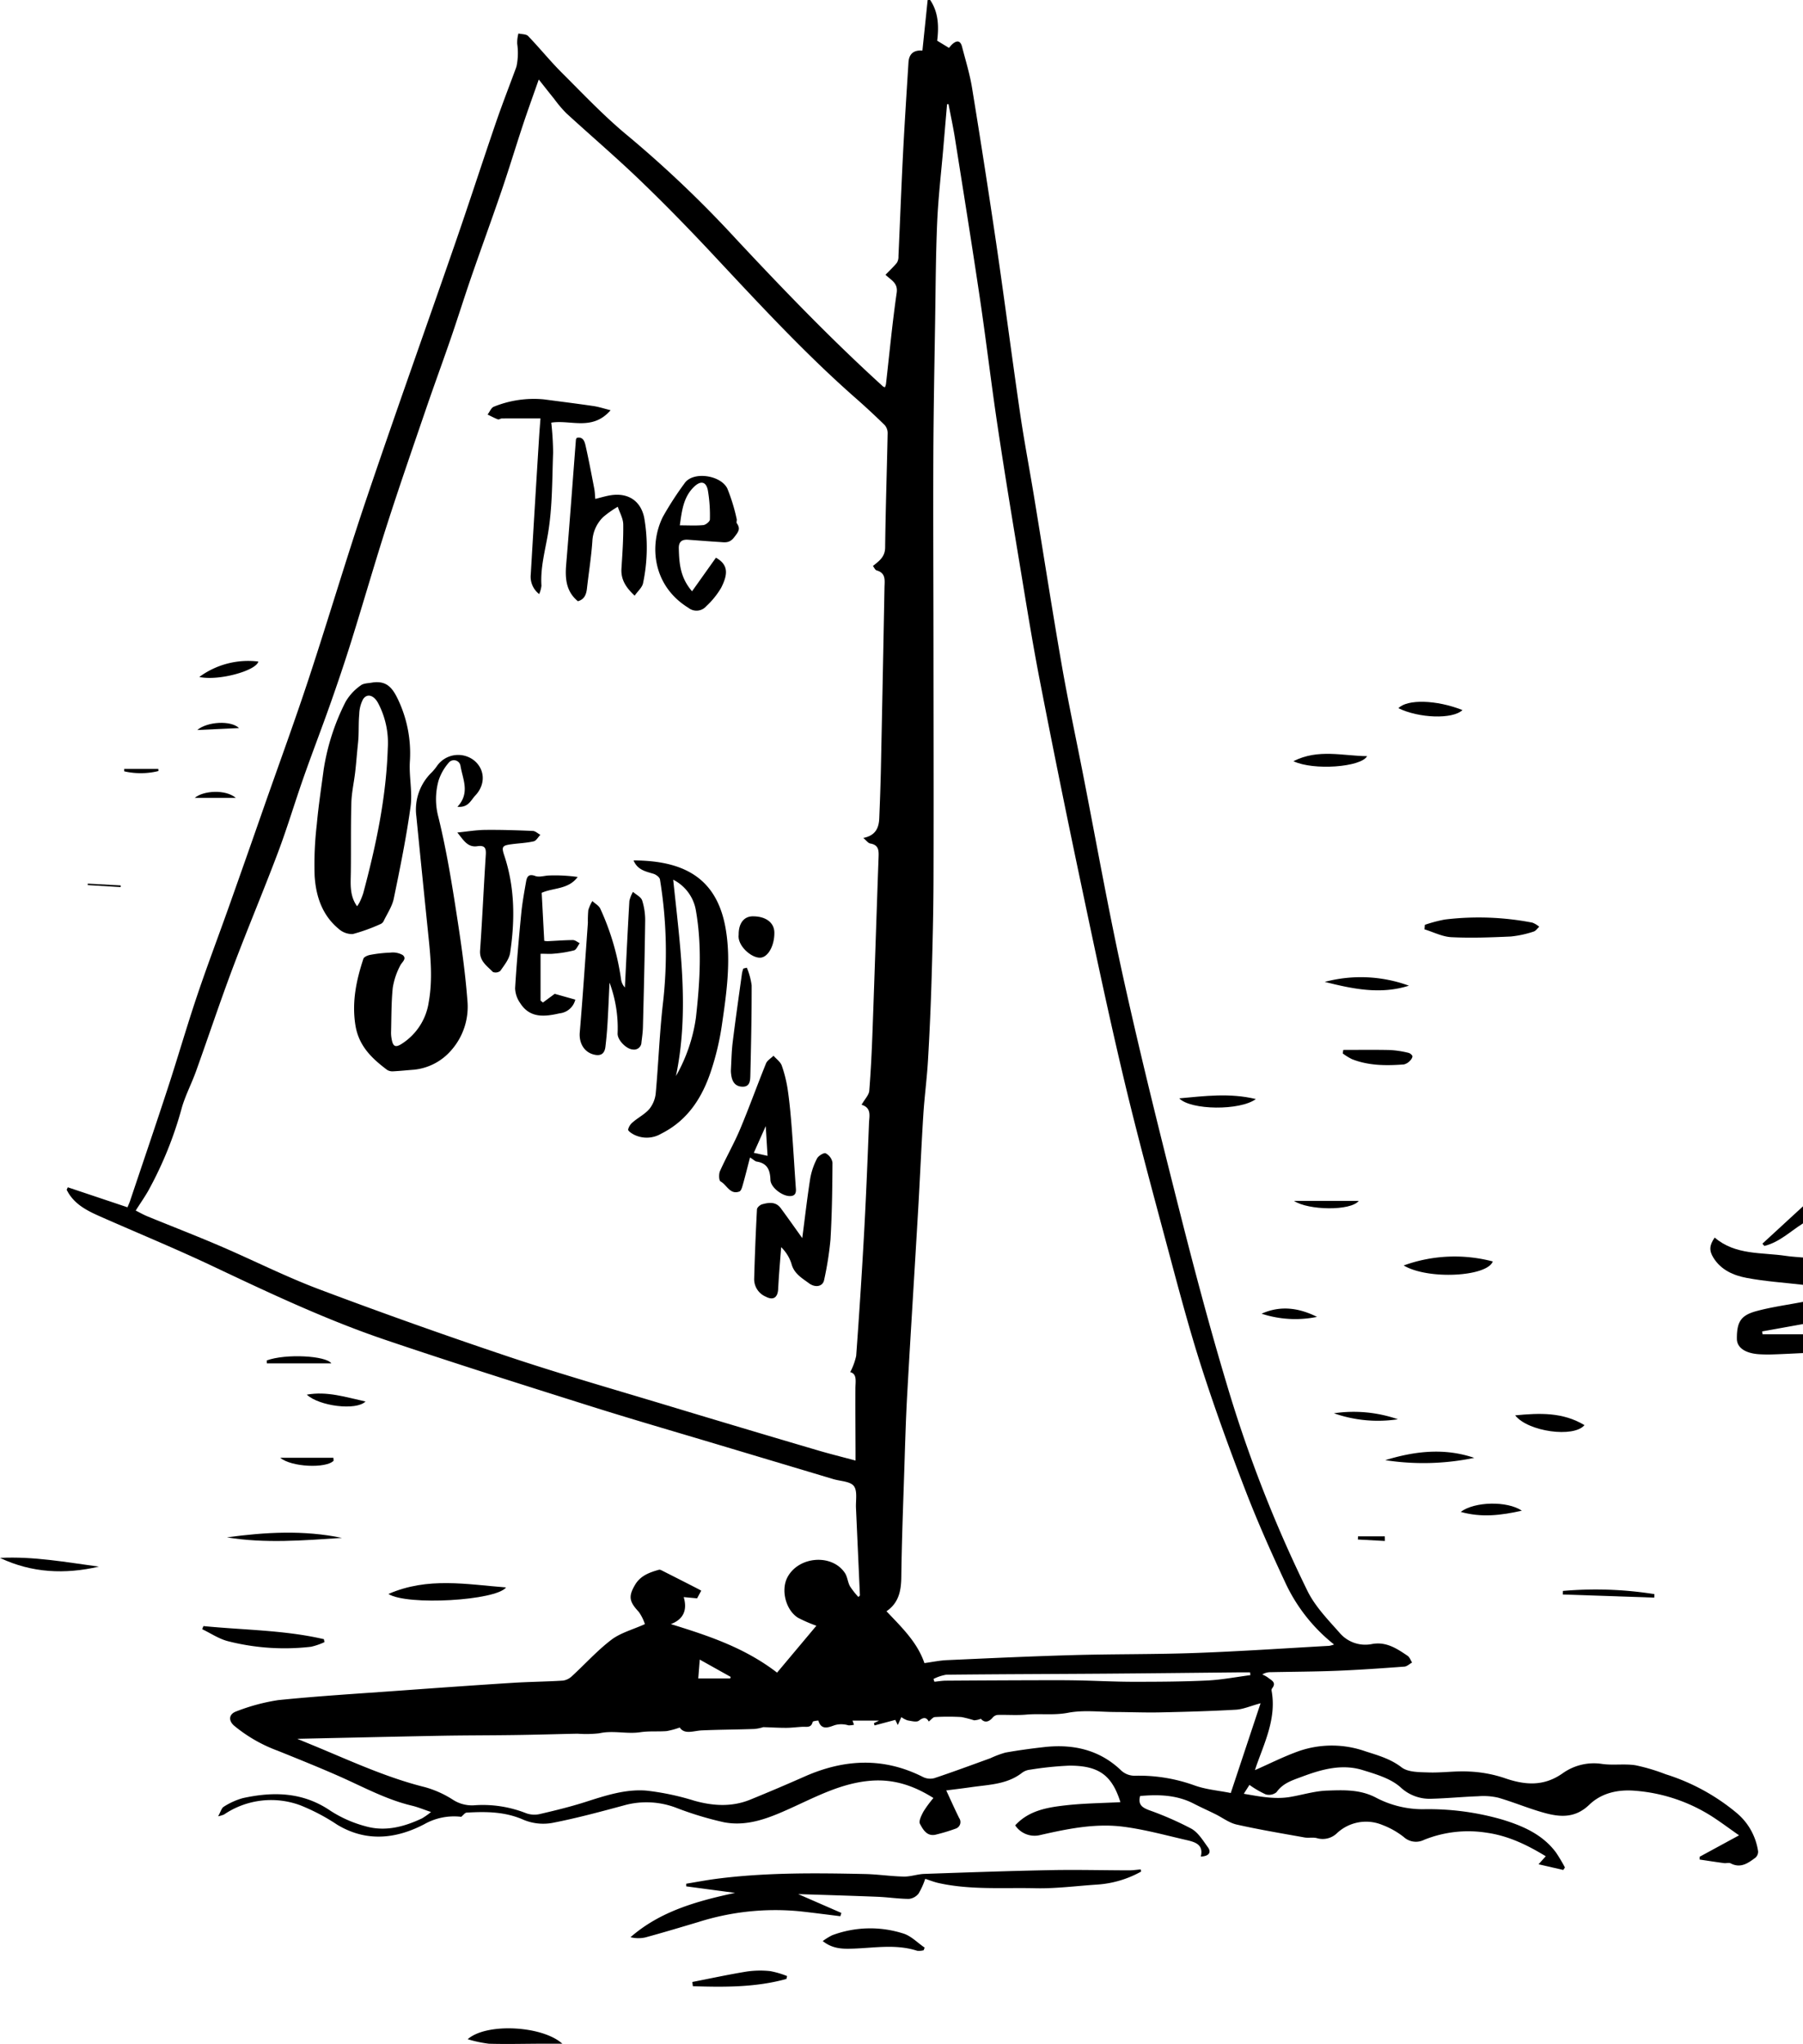 <svg xmlns="http://www.w3.org/2000/svg" xmlns:xlink="http://www.w3.org/1999/xlink" width="403.984" height="457.948" viewBox="0 0 403.984 457.948"><defs><clipPath id="clip-path"><rect id="Rectangle_26" data-name="Rectangle 26" width="403.984" height="457.948" fill="none"></rect></clipPath></defs><g id="Group_40" data-name="Group 40" transform="translate(0 38.996)"><g id="Group_39" data-name="Group 39" transform="translate(0 -38.996)" clip-path="url(#clip-path)"><path id="Path_243" data-name="Path 243" d="M1031.988,773.853c-2.149.1-4.3.223-6.446.29a31.9,31.9,0,0,1-3.609-.045c-2.958-.243-4.738-1.508-4.76-3.395-.047-3.978,1.006-5.343,4.432-6.266,3.4-.916,6.917-1.387,10.383-2.054v4.97L1022.84,769l.082.647h9.066Z" transform="translate(-628.004 -470.699)"></path><path id="Path_244" data-name="Path 244" d="M1022.4,735.309c-4.21-.49-8.461-.761-12.615-1.546-2.916-.551-5.737-1.742-7.453-4.509-1-1.614-.927-2.81.28-4.531,4.659,3.993,10.532,3.279,16.005,4.108,1.25.189,2.521.245,3.783.362Z" transform="translate(-618.413 -447.447)"></path><path id="Path_245" data-name="Path 245" d="M1041.21,710.251c-2.83,1.783-5.29,4.22-8.655,5.058l-.447-.506,9.1-8.375Z" transform="translate(-637.226 -436.152)"></path><path id="Path_246" data-name="Path 246" d="M222.385,86.764a3.643,3.643,0,0,0,.222-.688c.781-6.819,1.418-13.66,2.4-20.449.322-2.219-1.181-2.8-2.5-4.055.894-.929,1.8-1.766,2.563-2.713a2.6,2.6,0,0,0,.337-1.433c.347-7.627.63-15.258,1.019-22.884.349-6.853.8-13.7,1.227-20.55.113-1.823,1.07-2.812,3.122-2.656L231.95.017,232.509,0c1.876,2.782,1.966,5.935,1.577,9.127l2.652,1.613a8.136,8.136,0,0,1,.691-.8c.987-.9,1.843-.949,2.224.529.791,3.062,1.735,6.1,2.243,9.214q2.844,17.421,5.423,34.885c1.855,12.659,3.494,25.349,5.34,38.01.9,6.168,2.076,12.3,3.089,18.447,2.077,12.617,4.037,25.253,6.223,37.85,1.392,8.02,3.1,15.985,4.668,23.974,3.065,15.6,5.834,31.276,9.275,46.8,3.883,17.516,8.233,34.933,12.639,52.329,3.249,12.828,6.65,25.629,10.456,38.3a296.311,296.311,0,0,0,18.049,46.188c1.7,3.446,4.547,6.387,7.145,9.311a7.543,7.543,0,0,0,7.241,2.582c3.213-.621,5.628.994,8.043,2.631.463.314.677.994,1.006,1.5-.574.319-1.13.875-1.724.919-5.014.37-10.032.726-15.056.929-4.961.2-9.931.213-14.9.318a3.445,3.445,0,0,0-1.884.513,6.4,6.4,0,0,1,1.206.648c.749.631,2.087,1.072.988,2.47a.749.749,0,0,0-.109.538c1.051,5.768-1.253,10.876-3.148,16.064-.153.419-.3.84-.437,1.264a4.6,4.6,0,0,0-.134.444c3.179-1.394,6.481-3.079,9.945-4.3a22.627,22.627,0,0,1,14.791.087c2.814.91,5.6,1.664,8.1,3.588,1.46,1.123,3.987,1.077,6.048,1.147,3.035.1,6.1-.377,9.121-.2a28.8,28.8,0,0,1,7.789,1.421c4.647,1.634,8.91,1.991,13.211-1.078a12.035,12.035,0,0,1,8.833-2.039c2.438.332,4.984-.089,7.411.286a42.736,42.736,0,0,1,6.743,2.007,46.48,46.48,0,0,1,16.1,8.823,13.79,13.79,0,0,1,4.632,8.457,1.781,1.781,0,0,1-.6,1.426c-1.634,1.206-3.3,2.439-5.533,1.271-.4-.211-1.011.007-1.512-.06-1.821-.246-3.636-.53-5.454-.8q0-.312,0-.624l8.831-4.8c-2.1-1.479-3.664-2.632-5.279-3.717a37.333,37.333,0,0,0-17.992-6.268c-3.919-.333-7.576.518-10.289,3.134-3.152,3.039-6.52,2.794-10.078,1.814-3.481-.958-6.832-2.387-10.3-3.392a14.641,14.641,0,0,0-4.515-.327c-3.492.124-6.977.468-10.469.56a9.538,9.538,0,0,1-6.99-2.627c-2.216-1.943-5.463-2.881-8.4-3.791-4.665-1.445-9.184-.184-13.6,1.47-2.132.8-4.289,1.429-5.724,3.484a2.672,2.672,0,0,1-2.423.483,21.41,21.41,0,0,1-3.641-2.122l-1.265,1.988c3.645.626,6.967,1.292,10.4.71,2.754-.467,5.486-1.328,8.248-1.42,3.663-.122,7.341-.3,10.892,1.538a22.54,22.54,0,0,0,10.6,2.633,59.464,59.464,0,0,1,17.814,2.333c4.581,1.409,8.986,3.313,11.99,7.354a37.25,37.25,0,0,1,2.008,3.359l-.365.565-5.547-1.278,1.618-1.795c-4.212-2.571-8.457-4.606-13.263-5.276a26.427,26.427,0,0,0-14.027,1.606,4.039,4.039,0,0,1-4.527-.64,18,18,0,0,0-4.785-2.7,9.526,9.526,0,0,0-10.234,1.891,4.592,4.592,0,0,1-4.435,1.063c-.877-.239-1.876.008-2.785-.155-5.081-.91-10.179-1.761-15.211-2.894-1.676-.377-3.17-1.545-4.758-2.329-1.6-.792-3.24-1.521-4.828-2.343-3.833-1.983-7.894-2.089-12.038-1.724-.514,1.949.479,2.584,1.973,3.163a72.06,72.06,0,0,1,9.518,4.163c1.543.872,2.615,2.677,3.718,4.192.82,1.128.164,2-1.609,2.046.665-2.7-1.306-3.254-3.2-3.69-4.7-1.082-9.382-2.373-14.148-2.989-6.38-.824-12.668.5-18.883,1.919a5.216,5.216,0,0,1-5.356-2.226c3.046-3.34,7.211-4.027,11.342-4.49,4.068-.456,8.184-.491,12.234-.709-1.891-5.989-4.787-8.206-11.489-8.178a74.769,74.769,0,0,0-8.716.9,3.678,3.678,0,0,0-1.776.653c-3.351,2.654-7.432,2.691-11.364,3.258-1.939.279-3.886.507-5.682.739.947,2.037,1.877,4.141,2.9,6.2a1.555,1.555,0,0,1-.8,2.367A40.474,40.474,0,0,1,233.974,411c-2.116.627-3.032-1.028-3.743-2.353-.334-.624.333-1.937.8-2.8a26.334,26.334,0,0,1,2.209-3c-4.417-2.788-8.864-4.253-13.917-3.881-6.609.487-12.3,3.56-18.14,6.2-4.76,2.156-9.584,4.13-14.879,3.113a74.868,74.868,0,0,1-10.57-3.192,18.671,18.671,0,0,0-11.408-.7c-5.464,1.476-10.94,2.966-16.489,4.041a11.484,11.484,0,0,1-6.448-.707c-4.161-1.84-8.4-1.853-12.738-1.6-.377.022-.724.546-1.209.937a13.534,13.534,0,0,0-8.312,1.678c-6.268,3.266-12.938,4.042-19.477.092a45.2,45.2,0,0,0-8.2-4.324,18.8,18.8,0,0,0-17.171,2.05,7.651,7.651,0,0,1-1.312.391c.581-1.029.767-1.857,1.266-2.145a15.549,15.549,0,0,1,4.279-1.931c6.854-1.5,13.45-1.372,19.6,2.821a27.366,27.366,0,0,0,7.974,3.51c4.349,1.217,8.564.1,12.566-1.791a16.473,16.473,0,0,0,2.022-1.424c-1.7-.571-2.961-1.106-4.277-1.419-5.827-1.383-11.031-4.269-16.448-6.655-4.492-1.978-9.05-3.81-13.6-5.646a33.425,33.425,0,0,1-9.811-5.633c-1.316-1.155-1.181-2.629.577-3.221a43.822,43.822,0,0,1,9.327-2.5c9.045-.919,18.129-1.463,27.2-2.121,8.411-.61,16.822-1.21,25.238-1.745,3.791-.241,7.6-.265,11.386-.506a3.7,3.7,0,0,0,2.021-1.032c2.946-2.7,5.639-5.716,8.8-8.119,2.055-1.561,4.762-2.263,7.506-3.5a10.25,10.25,0,0,0-1.38-2.754c-2.141-2.291-2.37-3.466-.8-6.093,1.21-2.026,3.233-2.748,5.328-3.335.245-.068.595.137.866.274q3.986,2.013,7.96,4.049c.223.114.438.247.647.365l-.927,1.716-3-.276c.914,3.088-.239,5.055-2.88,6.047,8.25,2.562,16.438,5.207,23.8,10.873l8.808-10.505a32.3,32.3,0,0,1-4.095-1.774c-2.77-1.709-3.9-6.224-2.392-9.077,2.491-4.725,9.967-5.325,12.871-.977.576.862.631,2.058,1.139,2.984a17.758,17.758,0,0,0,1.889,2.405l.342-.342q-.438-9.806-.881-19.61c-.078-1.681.37-3.8-.481-4.911-.816-1.063-3-1.073-4.588-1.547q-12.881-3.855-25.76-7.712c-9.68-2.9-19.393-5.707-29.03-8.75-15.222-4.807-30.45-9.607-45.568-14.73C97.14,295.693,84.42,289.684,71.708,283.67c-8.276-3.915-16.755-7.4-25.131-11.1-2.686-1.188-5.325-2.473-7.01-5.059-.2-.3-.358-.623-.536-.935l.257-.561,13.374,4.481c.22-.541.429-.983.583-1.443,2.831-8.432,5.7-16.851,8.466-25.306,2.234-6.836,4.228-13.752,6.521-20.567,2.273-6.755,4.808-13.422,7.192-20.14q4.02-11.329,7.975-22.681c3.306-9.426,6.743-18.81,9.871-28.3,4.424-13.416,8.427-26.973,12.952-40.354,6.5-19.226,13.343-38.338,19.978-57.52,3.057-8.836,5.933-17.736,8.965-26.581,1.423-4.152,3.021-8.243,4.539-12.362.044-.12.072-.246.122-.362a14.565,14.565,0,0,0,.158-5.074,7.857,7.857,0,0,1,.273-2.3c.74.18,1.732.117,2.178.58,2.6,2.7,4.961,5.636,7.614,8.28,4.814,4.8,9.507,9.77,14.738,14.077a255.3,255.3,0,0,1,24.163,23.035c10.646,11.4,21.461,22.628,33.013,33.124a1.518,1.518,0,0,0,.421.163m-77.569-68.95c-1.3,3.71-2.447,6.853-3.5,10.027-1.638,4.947-3.143,9.939-4.826,14.871-2.213,6.485-4.574,12.92-6.812,19.4-1.553,4.5-2.968,9.038-4.513,13.536-1.794,5.219-3.7,10.4-5.49,15.618-2.98,8.712-6,17.411-8.82,26.176-2.8,8.713-5.325,17.512-8.053,26.248-1.456,4.663-3.024,9.293-4.648,13.9-1.965,5.573-4.1,11.086-6.057,16.66s-3.637,11.23-5.715,16.747c-3.27,8.676-6.879,17.224-10.143,25.9-2.881,7.662-5.458,15.439-8.227,23.144-.981,2.729-2.353,5.333-3.163,8.106a84.042,84.042,0,0,1-7.554,18.69c-.838,1.452-1.8,2.834-2.794,4.392.928.461,1.748.935,2.616,1.291,5.411,2.217,10.87,4.324,16.243,6.629,7.43,3.186,14.668,6.863,22.222,9.707q21.075,7.936,42.439,15.1c11.706,3.917,23.587,7.311,35.407,10.883q16.91,5.11,33.855,10.1c2.77.82,5.578,1.51,8.509,2.3,0-.894,0-1.455,0-2.016-.014-4.712-.054-9.423-.029-14.135.009-1.582.415-3.255-1.16-3.662a14.594,14.594,0,0,0,1.331-3.633q1-13.6,1.758-27.222c.457-8.325.792-16.658,1.12-24.989.059-1.488.591-3.28-1.525-4.015-.169-.059-.246-.385-.09-.122.7-1.234,1.594-2.109,1.67-3.05.373-4.629.583-9.273.752-13.916.466-12.787.873-25.576,1.333-38.364.054-1.489.093-2.8-1.848-3.122-.5-.084-.905-.7-1.574-1.245,2.742-.535,3.489-2.255,3.577-4.386.16-3.876.3-7.754.38-11.633q.418-20.051.792-40.1c.031-1.57.372-3.232-1.77-3.832-.335-.094-.544-.639-.822-.99,1.414-1.123,2.713-2.036,2.737-4.128.1-8.528.391-17.054.56-25.582a2.716,2.716,0,0,0-.631-1.822q-3.131-3.078-6.433-5.98C204.367,79.158,193.986,67.866,183.5,56.667c-5.215-5.57-10.551-11.039-16.053-16.324-5.358-5.147-11.017-9.979-16.495-15a28.548,28.548,0,0,1-2.692-3.189c-1.086-1.341-2.148-2.7-3.448-4.338m178.2,350.638a38.2,38.2,0,0,1-11.028-14.082c-3.152-6.735-6.172-13.549-8.847-20.483-3.479-9.016-6.787-18.113-9.751-27.309-2.75-8.532-5.055-17.213-7.37-25.879-3.547-13.276-7.165-26.539-10.327-39.909-3.557-15.044-6.724-30.183-9.909-45.312q-4.5-21.379-8.664-42.829c-1.579-8.118-2.9-16.287-4.246-24.448-1.8-10.862-3.6-21.725-5.232-32.612-1.437-9.563-2.562-19.173-3.982-28.74-1.774-11.96-3.694-23.9-5.585-35.841-.408-2.575-.962-5.127-1.449-7.689l-.326.045q-.412,4.808-.824,9.615C235,38.544,234.337,44.1,234.09,49.673c-.326,7.367-.348,14.748-.464,22.123-.157,9.985-.355,19.969-.4,29.955-.058,13.872.016,27.745.027,41.618.013,17.883.061,35.765.008,53.647-.021,7.378-.207,14.756-.425,22.131q-.273,9.237-.814,18.465c-.238,4.056-.788,8.092-1.043,12.147-.444,7.047-.739,14.1-1.15,21.154-.805,13.814-1.684,27.623-2.458,41.439-.323,5.766-.479,11.542-.667,17.315-.256,7.88-.56,15.761-.657,23.643-.038,3.1-.56,5.808-3.322,7.694,3.418,3.608,6.915,6.953,8.5,11.616,1.785-.243,3.413-.592,5.053-.665,9.413-.42,18.828-.865,28.246-1.126,9.164-.255,18.339-.147,27.5-.479,9.983-.362,19.954-1.045,29.93-1.6a6.592,6.592,0,0,0,1.056-.3M90.692,389.585c1.917.792,3.84,1.574,5.753,2.378,7.508,3.157,14.943,6.483,22.9,8.46a23.035,23.035,0,0,1,6.22,2.8,7.862,7.862,0,0,0,4.636,1.267A26.392,26.392,0,0,1,142,406.263a5.453,5.453,0,0,0,3.175.147c3.405-.787,6.81-1.626,10.137-2.689,4.448-1.422,8.938-2.907,13.611-2.532a58.066,58.066,0,0,1,10.782,2.277c4.25,1.183,8.409,1.415,12.533-.268q6.15-2.508,12.227-5.2c8.857-3.9,17.658-4.322,26.471.158a3.652,3.652,0,0,0,2.542.232c4.2-1.4,8.357-2.945,12.523-4.453a21.827,21.827,0,0,1,3.379-1.265c2.873-.516,5.772-.906,8.673-1.232,6.419-.721,12.3.557,17.123,5.112a4.42,4.42,0,0,0,3.376,1.3,36.732,36.732,0,0,1,13.106,2.144c2.563.949,5.4,1.167,8.208,1.733l6.679-20.108c-2.314.625-3.913,1.352-5.548,1.445-5.675.324-11.361.478-17.045.6-3.286.069-6.577-.072-9.866-.084-3.572-.013-7.24-.491-10.686.171-3.18.611-6.267.138-9.383.412-2.118.186-4.266.01-6.4.068a1.715,1.715,0,0,0-1.093.592c-.974,1.139-1.929,1.14-2.651.269a4.608,4.608,0,0,1-1.517.345,26.465,26.465,0,0,0-2.827-.728,52.665,52.665,0,0,0-5.955,0c-.455.024-.88.624-1.377,1-.424-.8-1.03-1.136-2.193-.2-.513.411-1.691.088-2.542-.054a5.173,5.173,0,0,1-1.405-.73l-.8,1.769-.559-1.149-4.644,1.239-.147-.513,1.155-.568h-5.945l.321.925a4.214,4.214,0,0,1-1.256.134,5.405,5.405,0,0,0-2.81-.1c-1.084.267-3.188,1.585-3.906-.961-.009-.031-1.238.1-1.281.29-.318,1.4-1.355,1.056-2.269,1.1-1.2.058-2.4.224-3.6.232-1.579.01-3.16-.088-5.185-.155a9.439,9.439,0,0,1-2.011.41c-3.906.14-7.816.145-11.72.316-1.916.084-3.925,1-5-.642a17.318,17.318,0,0,1-2.929.8c-1.957.153-3.955-.043-5.883.249-3.051.463-6.093-.45-9.155.235a25.463,25.463,0,0,1-4.927.1c-4.631.095-9.262.236-13.894.3-5.589.082-11.179.063-16.767.166-10.663.2-21.325.45-32.152.684m213.567-14.268-.068-.622c-.817,0-1.635-.007-2.452,0-10.049.1-20.1.217-30.145.29-11.826.086-23.652.108-35.477.236a9.965,9.965,0,0,0-2.864.954l.21.622c.858-.084,1.716-.236,2.574-.242q10.657-.074,21.314-.1c2.792-.008,5.585-.014,8.377.042,4.108.081,8.215.307,12.322.308,5.511,0,11.028-.025,16.531-.287,3.238-.154,6.452-.786,9.677-1.2m-116.546.74.1-.351-6.93-3.875c-.121,1.532-.222,2.821-.333,4.226Z" transform="translate(-24.097 -0.004)"></path><path id="Path_247" data-name="Path 247" d="M483.67,1095.211a23.308,23.308,0,0,1-9.856,2.918c-4.621.3-9.25.928-13.862.82-7.213-.168-14.488.42-21.628-1.152-1.085-.238-2.128-.664-3.042-.956a16.527,16.527,0,0,1-1.478,3.284,3.148,3.148,0,0,1-2.158,1.213c-2.342-.009-4.681-.378-7.026-.473-5.806-.236-11.615-.4-17.8-.6l9.672,4.216-.226.737c-3.063-.374-6.122-.781-9.189-1.113a56.98,56.98,0,0,0-22.61,2.413c-3.963,1.182-7.926,2.372-11.915,3.458a7.217,7.217,0,0,1-3.306-.054c6.639-5.789,14.731-8.058,23.427-9.931l-10.942-1.461q0-.3,0-.594c2.263-.37,4.518-.805,6.791-1.1,11.036-1.426,22.129-1.308,33.219-1.072,2.915.062,5.821.516,8.735.574,1.537.031,3.078-.549,4.626-.6,9.457-.331,18.916-.661,28.376-.846,5.821-.114,11.647.04,17.471.049.871,0,1.742-.134,2.613-.207l.1.479" transform="translate(-227.975 -675.892)"></path><path id="Path_248" data-name="Path 248" d="M834.313,538.931a31.928,31.928,0,0,1,4.479-1.186,63.068,63.068,0,0,1,19.625.7,5.313,5.313,0,0,1,1.523.916c-.42.375-.784.952-1.271,1.087a23.472,23.472,0,0,1-5.084,1.1c-4.434.2-8.889.371-13.316.152-2.037-.1-4.027-1.142-6.038-1.756l.081-1.013" transform="translate(-515.057 -331.725)"></path><path id="Path_249" data-name="Path 249" d="M118.679,952.234c9.009.9,18.122.872,27,2.937l.116.662a14.878,14.878,0,0,1-3,1.035,51.262,51.262,0,0,1-18.545-1.228c-2.048-.5-3.906-1.781-5.851-2.706l.28-.7" transform="translate(-73.1 -587.913)"></path><path id="Path_250" data-name="Path 250" d="M227.46,929.509c8.856-3.864,17.526-2.143,26.365-1.469-2.238,2.955-22.123,4.12-26.365,1.469" transform="translate(-140.434 -572.378)"></path><path id="Path_251" data-name="Path 251" d="M504.447,1134.156a3.9,3.9,0,0,1-1.444.12c-4.693-1.529-9.458-.661-14.2-.49-2.357.085-4.7.125-6.961-1.687a13.946,13.946,0,0,1,2.1-1.3,24.3,24.3,0,0,1,15.884-.411c1.77.512,3.234,2.085,4.838,3.173l-.221.6" transform="translate(-297.491 -697.204)"></path><path id="Path_252" data-name="Path 252" d="M822.05,737.835a33.5,33.5,0,0,1,19.962-.9c-1.284,3.432-14.532,4.145-19.962.9" transform="translate(-507.536 -454.307)"></path><path id="Path_253" data-name="Path 253" d="M273.895,1190.232c4.214-3.721,16.761-3.026,21.206,1.006-1.829,0-3.244,0-4.659,0-3.93.015-7.862.118-11.788.006a28.445,28.445,0,0,1-4.759-1.013" transform="translate(-169.104 -733.348)"></path><path id="Path_254" data-name="Path 254" d="M426.513,1155.853c-6.9,1.911-13.922,1.842-20.955,1.627l-.134-.949c4.053-.791,8.091-1.668,12.165-2.331a20.936,20.936,0,0,1,5.311-.1,19.834,19.834,0,0,1,3.766,1.106q-.077.324-.153.649" transform="translate(-250.31 -712.47)"></path><path id="Path_255" data-name="Path 255" d="M22.155,914.16c-7.58,1.748-15,1.434-22.155-1.957,7.462-.386,14.785.959,22.155,1.957" transform="translate(0 -563.156)"></path><path id="Path_256" data-name="Path 256" d="M786.476,614.806c3.514,0,7.029-.054,10.541.028a22.62,22.62,0,0,1,3.951.6,1.459,1.459,0,0,1,.988.713c.093.268-.219.789-.494,1.047a2.747,2.747,0,0,1-1.395.865c-3.947.3-7.886.3-11.648-1.185a13.3,13.3,0,0,1-2.061-1.275l.118-.794" transform="translate(-485.5 -379.574)"></path><path id="Path_257" data-name="Path 257" d="M902.861,830.509c-2.365,2.88-12.649,1.483-15.528-2.187,5.483-.536,10.666-.74,15.528,2.187" transform="translate(-547.842 -511.211)"></path><path id="Path_258" data-name="Path 258" d="M794.687,574.121c-6.374,2.039-12.617.722-18.85-.849a31.422,31.422,0,0,1,18.85.849" transform="translate(-479.004 -353.28)"></path><path id="Path_259" data-name="Path 259" d="M831.193,851.484a56.009,56.009,0,0,1-19.93.515c6.6-2.023,13.229-2.8,19.93-.515" transform="translate(-500.876 -524.851)"></path><path id="Path_260" data-name="Path 260" d="M158.679,898.706c-8.595.559-17.19,1.3-25.771-.121,8.6-1.17,17.193-1.658,25.771.121" transform="translate(-82.058 -554.142)"></path><path id="Path_261" data-name="Path 261" d="M707.776,642.3c-3.556,2.641-14.607,2.5-17.168-.155,5.744-.522,11.3-1.254,17.168.155" transform="translate(-426.383 -396.058)"></path><path id="Path_262" data-name="Path 262" d="M757.477,443.094c5.6-2.827,11.055-1.169,16.506-1.129-1.332,2.472-12.04,3.27-16.506,1.129" transform="translate(-467.668 -272.551)"></path><path id="Path_263" data-name="Path 263" d="M833.312,412.827c-2.2,2.113-9.752,1.831-14.352-.418,1.971-2.057,8.523-1.893,14.352.418" transform="translate(-505.628 -253.737)"></path><path id="Path_264" data-name="Path 264" d="M116.721,390.684a18.5,18.5,0,0,1,13.228-3.454c-.477,2.046-8.882,4.393-13.228,3.454" transform="translate(-72.064 -239.011)"></path><path id="Path_265" data-name="Path 265" d="M855.44,882.389c3.084-2.348,10.433-2.494,13.7-.277-4.638,1.048-9.014,1.584-13.7.277" transform="translate(-528.151 -543.646)"></path><path id="Path_266" data-name="Path 266" d="M915.262,931.162a83.876,83.876,0,0,1,20.492.715q-.014.392-.027.784l-20.493-.7q.014-.4.028-.8" transform="translate(-565.068 -574.715)"></path><path id="Path_267" data-name="Path 267" d="M192.833,817.844c-2.069,2.1-10.365,1.061-13.16-1.531,4.564-.82,8.71.566,13.16,1.531" transform="translate(-110.931 -503.842)"></path><path id="Path_268" data-name="Path 268" d="M772.325,703.263c-1.815,2.285-11.295,2.117-14.5,0Z" transform="translate(-467.883 -434.198)"></path><path id="Path_269" data-name="Path 269" d="M156.2,795.16c4.233-1.563,13.316-1.068,14.471.657H156.23q-.018-.329-.035-.657" transform="translate(-96.435 -490.354)"></path><path id="Path_270" data-name="Path 270" d="M795.532,828.448a29.766,29.766,0,0,1-14.331-1.341,30.315,30.315,0,0,1,14.331,1.341" transform="translate(-482.315 -510.463)"></path><path id="Path_271" data-name="Path 271" d="M738.841,767.44c4.262-1.914,8.385-1.3,12.415.711a24.213,24.213,0,0,1-12.415-.711" transform="translate(-456.163 -473.106)"></path><path id="Path_272" data-name="Path 272" d="M176.068,854.33c-1.654,1.767-9.5,1.442-11.964-.665h11.913q.026.333.051.665" transform="translate(-101.318 -527.057)"></path><path id="Path_273" data-name="Path 273" d="M124.88,424.471l-9.357.432c2.266-1.907,7.559-2.194,9.357-.432" transform="translate(-71.324 -261.346)"></path><path id="Path_274" data-name="Path 274" d="M114.053,465.066c1.887-1.624,6.9-1.967,9.2,0Z" transform="translate(-70.417 -286.301)"></path><path id="Path_275" data-name="Path 275" d="M80.4,450.758a16.628,16.628,0,0,1-7.653.064l-.011-.539h7.645q.009.238.019.475" transform="translate(-44.907 -278.007)"></path><path id="Path_276" data-name="Path 276" d="M801.277,900.725l-6.053-.33q.017-.357.034-.714h6q.008.522.016,1.043" transform="translate(-490.973 -555.468)"></path><path id="Path_277" data-name="Path 277" d="M58.746,518.243l-7.383-.448q.007-.159.016-.319l7.386.4-.02.372" transform="translate(-31.712 -319.493)"></path><path id="Path_278" data-name="Path 278" d="M230.517,453.7c2.889-3.083,1.2-6.153.7-9.128a1.492,1.492,0,0,0-2.638-.759,11.448,11.448,0,0,0-2.286,4.021,15.4,15.4,0,0,0-.045,8.136c1.557,6.346,2.684,12.811,3.7,19.272,1.141,7.27,2.256,14.567,2.813,21.9a14.748,14.748,0,0,1-3.668,11.16,12.7,12.7,0,0,1-8.3,4.3c-1.519.111-3.036.279-4.557.355a2.369,2.369,0,0,1-1.437-.29c-3.456-2.6-6.418-5.385-7.15-10.124-.8-5.19.223-9.993,1.8-14.791.141-.429.987-.781,1.556-.882a29.931,29.931,0,0,1,4.506-.5,4.474,4.474,0,0,1,2.752.544c1.009.847-.194,1.568-.575,2.389a16.066,16.066,0,0,0-1.656,4.949c-.338,3.333-.291,6.706-.386,10.062a7.052,7.052,0,0,0,.123,1.33c.3,1.809.863,2.1,2.39,1.084a13.356,13.356,0,0,0,5.935-9.279c.9-5.052.422-10.01-.092-15.012q-1.366-13.3-2.682-26.6a11.587,11.587,0,0,1,3.478-9.882,12.145,12.145,0,0,0,1.2-1.481,5.785,5.785,0,0,1,8.25-1.169c2.456,2,2.64,5.39.253,7.892-.963,1.009-1.533,2.748-3.981,2.5" transform="translate(-128.03 -272.936)"></path><path id="Path_279" data-name="Path 279" d="M197.271,399.538c2.88-.341,4.194,1.054,5.413,3.535a28.063,28.063,0,0,1,2.787,14.31c-.181,3.321.613,6.734.163,9.994-.954,6.909-2.348,13.764-3.763,20.6-.363,1.753-1.463,3.358-2.257,5.015a1.391,1.391,0,0,1-.654.661,40.612,40.612,0,0,1-6.284,2.272,4.543,4.543,0,0,1-3.185-1.2c-3.679-3.045-5.073-7.336-5.351-11.844a77.221,77.221,0,0,1,.489-11.567c.368-4.106,1-8.19,1.54-12.28a50.437,50.437,0,0,1,4.909-15.155,11.537,11.537,0,0,1,3.391-3.664c.686-.541,1.853-.473,2.8-.679m-3.617,50.154a6.939,6.939,0,0,0,.539-.847,14.888,14.888,0,0,0,.854-2.118c2.838-10.62,5.125-21.321,5.481-32.381a19.08,19.08,0,0,0-2.193-10.223c-.944-1.706-2.437-2.214-3.357-.787a7.678,7.678,0,0,0-.84,3.334c-.162,1.663-.093,3.348-.169,5.021-.049,1.067-.182,2.131-.282,3.2-.152,1.619-.28,3.241-.472,4.856-.269,2.259-.782,4.507-.846,6.77-.145,5.188-.051,10.382-.116,15.572-.033,2.594-.322,5.209,1.4,7.608" transform="translate(-113.643 -246.646)"></path><path id="Path_280" data-name="Path 280" d="M369.064,503.868c10.907.04,18.632,3.647,20.639,15.289,1.265,7.338.163,14.71-.907,22a59.668,59.668,0,0,1-2.294,9.634c-1.97,6.1-5.238,11.294-11.213,14.286a6.351,6.351,0,0,1-6.171.208c-.508-.276-1.31-.8-1.268-1.124a3.029,3.029,0,0,1,1.076-1.665c1.2-1.028,2.692-1.776,3.693-2.955a6.649,6.649,0,0,0,1.416-3.509c.6-6.588.841-13.213,1.573-19.784a100.345,100.345,0,0,0-.628-28.121c-.086-.5-.877-1.088-1.452-1.263-1.747-.531-3.567-.852-4.464-3m8.883,4.321c1.538,14.739,3.692,29.312.615,44a36.622,36.622,0,0,0,4.477-13.08c.892-7.974,1.389-15.975.007-23.947a9.488,9.488,0,0,0-5.1-6.971" transform="translate(-227.11 -311.091)"></path><path id="Path_281" data-name="Path 281" d="M346.164,542.618c-.145,3.018-.265,6.037-.445,9.053q-.158,2.665-.474,5.32c-.19,1.611-1.094,2.153-2.688,1.719-2.183-.6-3.253-2.651-3.06-4.943.688-8.174,1.234-16.361,1.818-24.543a27.115,27.115,0,0,1,.095-2.857,8.961,8.961,0,0,1,.906-2.025c.6.561,1.44,1.009,1.777,1.7a56.948,56.948,0,0,1,4.654,15.832,3.418,3.418,0,0,0,.859,1.833c.326-6.465.63-12.931,1.01-19.393a7.031,7.031,0,0,1,.806-2.03c.713.634,1.8,1.145,2.058,1.929a14.685,14.685,0,0,1,.669,4.694c-.1,7.885-.3,15.769-.5,23.653-.028,1.137-.19,2.273-.329,3.405A1.648,1.648,0,0,1,351.4,557.6c-1.471-.068-3.516-2.153-3.422-3.63a29.132,29.132,0,0,0-1.812-11.347" transform="translate(-209.593 -322.461)"></path><path id="Path_282" data-name="Path 282" d="M452.447,694.331c.6-4.567,1.1-8.986,1.789-13.375a15.482,15.482,0,0,1,1.523-4.458c.3-.6,1.544-1.349,1.938-1.158a2.91,2.91,0,0,1,1.522,2.065c-.029,5.764-.107,11.535-.448,17.287a73.93,73.93,0,0,1-1.425,9.026c-.267,1.439-1.922,1.822-3.391.738-1.6-1.179-3.37-2.171-3.935-4.4a8.925,8.925,0,0,0-2.3-3.689c-.229,3.106-.517,6.208-.666,9.318-.093,1.95-1.061,2.676-2.793,1.768a4.259,4.259,0,0,1-2.59-3.941q.214-7.814.631-15.621c.021-.407.681-1,1.149-1.126,1.5-.417,3.068-.635,4.174.861,1.6,2.169,3.15,4.38,4.816,6.7" transform="translate(-272.692 -416.94)"></path><path id="Path_283" data-name="Path 283" d="M334.064,292.922c-2.669-2.2-2.886-5.1-2.621-8.257.782-9.311,1.457-18.631,2.18-27.947.009-.114.106-.222.2-.407,1.4-.3,1.75.823,1.956,1.737.727,3.206,1.335,6.439,1.955,9.668.142.741.154,1.507.228,2.284,1.222-.293,2.35-.652,3.506-.826,3.875-.585,6.691,1.269,7.461,5.067a38.927,38.927,0,0,1-.256,14.6c-.173.976-1.175,1.8-1.888,2.837-1.9-1.771-3.117-3.549-2.959-6.074.207-3.3.45-6.6.4-9.9-.021-1.322-.793-2.631-1.224-3.946a22.66,22.66,0,0,0-3.275,2.307,8.119,8.119,0,0,0-2.42,5.411c-.245,3.539-.814,7.056-1.211,10.586-.153,1.356-.58,2.456-2.028,2.858" transform="translate(-204.581 -158.218)"></path><path id="Path_284" data-name="Path 284" d="M428.07,641.029c-.583,2.234-1.062,4.174-1.606,6.095-.159.561-.384,1.4-.785,1.546-2.107.768-2.8-1.5-4.216-2.261-.369-.2-.418-1.662-.122-2.323,1.423-3.17,3.166-6.2,4.511-9.4,2.043-4.858,3.816-9.828,5.8-14.711.28-.689,1.107-1.156,1.681-1.726.636.73,1.549,1.361,1.85,2.21A29.2,29.2,0,0,1,436.538,626c.414,2.857.668,5.74.891,8.621.348,4.495.6,9,.92,13.494.083,1.164-.424,1.638-1.543,1.568-1.694-.107-4.114-1.993-4.165-3.621-.068-2.211-.692-3.733-3.084-4.1-.338-.052-.634-.382-1.486-.925m3.929-.362c-.144-2.327-.262-4.235-.411-6.659l-2.672,5.984,3.084.675" transform="translate(-260.018 -381.71)"></path><path id="Path_285" data-name="Path 285" d="M392,304.557l5.351-7.53c2.9,1.625,2.654,3.81,1.165,6.753a18.466,18.466,0,0,1-3.343,4.134,2.9,2.9,0,0,1-3.981.353c-8.035-4.942-8.858-14.039-5.747-20.364a72.143,72.143,0,0,1,4.844-7.5c1.854-2.818,8.135-1.9,9.614,1.124a41.565,41.565,0,0,1,2.1,6.845c.084.293-.125.725.024.935.923,1.311.307,1.975-.586,3.146-1.047,1.374-2.067,1.134-3.265,1.06-2.35-.144-4.7-.335-7.046-.505-1.4-.1-2.14.439-2.1,1.954.092,3.253.27,6.462,2.965,9.591m-2.74-14.768c2,0,3.655.108,5.281-.06.549-.057,1.459-.814,1.46-1.253a33.348,33.348,0,0,0-.455-6.552c-.4-1.987-1.625-2.2-3.1-.771-2.411,2.334-2.722,5.419-3.186,8.635" transform="translate(-236.937 -172.078)"></path><path id="Path_286" data-name="Path 286" d="M313.123,236.047c-4.116,4.732-8.918,2.091-13.3,2.789a65.262,65.262,0,0,1,.411,6.717c-.222,6.022-.142,12.118-1.126,18.027-.655,3.929-1.753,7.746-1.485,11.789a6.553,6.553,0,0,1-.512,1.874,4.919,4.919,0,0,1-1.881-4.428q.906-15.416,1.871-30.828c.073-1.193.176-2.385.3-4.1-2.995,0-5.812-.007-8.628.01-.309,0-.67.289-.914.2-.792-.3-1.54-.707-2.305-1.074.466-.606.813-1.549,1.418-1.763a23.807,23.807,0,0,1,11.169-1.642c3.716.493,7.437.957,11.145,1.5,1.183.174,2.335.562,3.833.934" transform="translate(-176.304 -144.142)"></path><path id="Path_287" data-name="Path 287" d="M267.811,486.571c2.243-.222,4.246-.564,6.252-.586,3.559-.038,7.121.08,10.678.233.57.024,1.119.57,1.677.874-.492.5-.913,1.32-1.491,1.452-1.6.366-3.272.429-4.91.644-2.142.281-2.345.541-1.68,2.539,2.38,7.157,2.416,14.472,1.308,21.81-.217,1.437-1.328,2.781-2.2,4.047a1.72,1.72,0,0,1-1.65.241c-1.314-1.362-3.048-2.425-2.879-4.822.5-7.111.815-14.234,1.274-21.348.1-1.516-.114-2.28-1.911-2.014-2.206.326-3.133-1.47-4.466-3.071" transform="translate(-165.347 -300.046)"></path><path id="Path_288" data-name="Path 288" d="M315.149,540.379a4.037,4.037,0,0,1-3.515,3.074c-3.334.762-6.657,1.154-8.848-2.309a6.109,6.109,0,0,1-1.124-3.3c.332-5.583.83-11.158,1.37-16.727.233-2.4.673-4.783,1.084-7.163.193-1.119.575-1.826,2.074-1.269.906.337,2.084-.1,3.141-.118a36.348,36.348,0,0,1,6.347.335c-2.08,2.835-5.428,2.37-8.061,3.55.187,3.53.374,7.057.57,10.755a3.724,3.724,0,0,0,.778.08c1.884-.081,3.767-.243,5.651-.247.508,0,1.016.454,1.524.7-.42.557-.743,1.452-1.279,1.607a26.69,26.69,0,0,1-4.5.738c-.872.1-1.763.018-3,.018V540.6l.538.431,2.635-1.946,4.616,1.3" transform="translate(-186.244 -316.417)"></path><path id="Path_289" data-name="Path 289" d="M431.605,566.694a15.56,15.56,0,0,1,1.077,3.958c.012,6.692-.126,13.384-.29,20.075-.03,1.2-.038,2.755-1.928,2.62-1.609-.115-2.2-1.287-2.37-2.736a5.537,5.537,0,0,1-.061-.95c.118-2.09.145-4.192.4-6.266.637-5.161,1.377-10.31,2.088-15.462a7.4,7.4,0,0,1,.3-1.054l.781-.186" transform="translate(-264.266 -349.88)"></path><path id="Path_290" data-name="Path 290" d="M432.541,540.7c-.017-2.53,1.171-4.082,3.137-4.1,2.928-.026,4.841,1.4,4.865,3.639.032,2.964-1.43,5.556-3.163,5.633-2.009.088-5.192-2.729-4.839-5.172" transform="translate(-267.036 -331.3)"></path></g></g></svg>